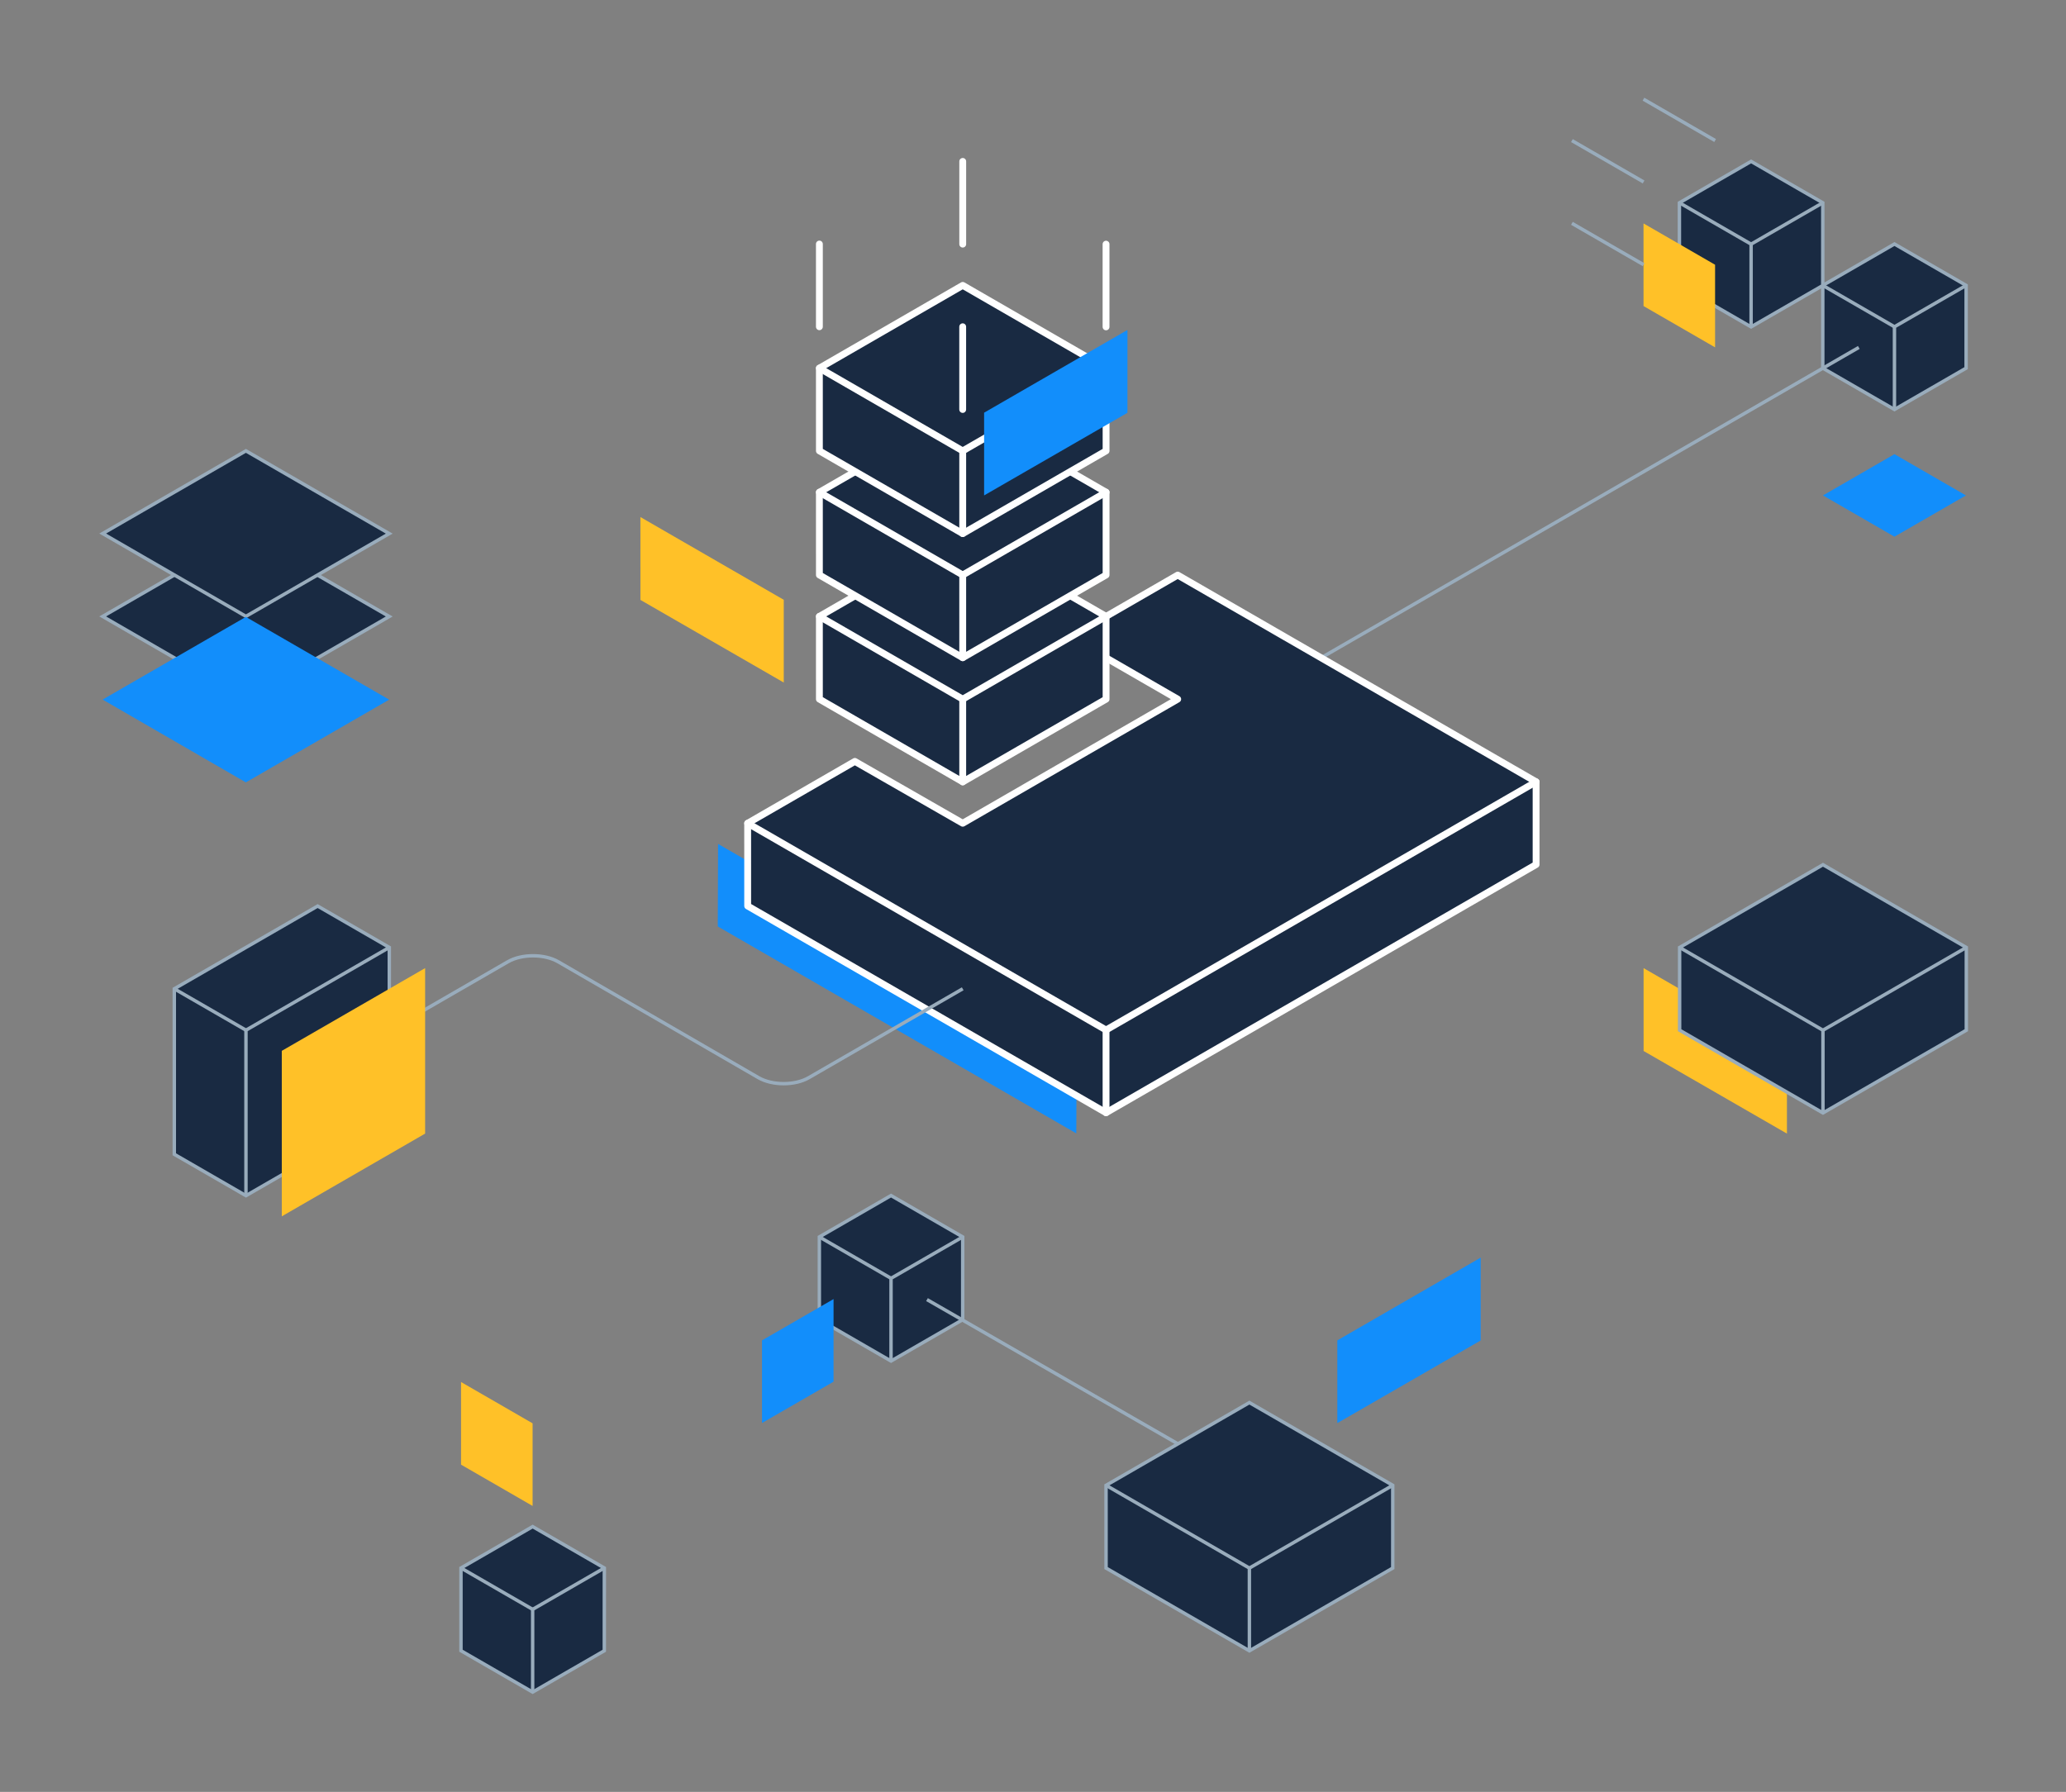 <svg height="524" viewBox="0 0 604 524" width="604" xmlns="http://www.w3.org/2000/svg"><rect x="0" y="0" width="604" height="524" fill="#808080" stroke="none"/><g fill="none" fill-rule="evenodd" transform="translate(30 29)"><path d="m179.93 217.79 104.828 60.455-.095 24.196-104.817-60.516z" fill="#128efb"/><path d="m523.847 42.356 20.957 12.103-.009 24.196-20.948 12.093-20.954-12.099v-24.19z" fill="#192a42"/><g stroke="#99acbc" transform="translate(502.893 42.356)"><path d="m20.954 0 20.957 12.103-.009 24.196-20.948 12.093-20.954-12.099v-24.19z"/><path d="m20.954 48.392.002-24.193 20.955-12.096"/></g><path d="m502.893 54.459 20.955 12.095" stroke="#99acbc"/><path d="m356.281 163.333 157.148-90.73" stroke="#99acbc" stroke-linejoin="round"/><path d="m188.582 211.744.004 24.193 104.772 60.45 125.723-72.567.001-24.199-104.777-60.45-31.427 18.141 31.432 18.141-62.854 36.288-31.534-18.088z" fill="#192a42"/><path d="m188.582 211.744.004 24.193 104.772 60.45 125.723-72.567.001-24.199-104.777-60.45-31.427 18.141 31.432 18.141-62.854 36.288-31.534-18.088z" stroke="#fff" stroke-linecap="round" stroke-linejoin="round" stroke-width="2"/><path d="m188.582 211.744 104.772 60.454 125.728-72.577" stroke="#fff" stroke-linecap="round" stroke-linejoin="round" stroke-width="2"/><path d="m293.354 272.198.004 24.189" stroke="#fff" stroke-linecap="round" stroke-linejoin="round" stroke-width="2"/><path d="m62.995 284.287 55.483-32.039c4.05-2.339 10.676-2.335 14.724.008l58.529 33.88c4.047 2.343 10.673 2.346 14.723.007l44.999-25.992" stroke="#99acbc" stroke-linejoin="round"/><path d="m209.549 151.255.004 24.193 41.904 24.194 41.907-24.191.001-24.199-41.908-24.195z" fill="#192a42"/><path d="m209.549 151.255.004 24.193 41.904 24.194 41.907-24.191.001-24.199-41.908-24.195z" stroke="#fff" stroke-linecap="round" stroke-linejoin="round" stroke-width="2"/><path d="m209.549 151.255 41.903 24.198 41.913-24.201" stroke="#fff" stroke-linecap="round" stroke-linejoin="round" stroke-width="2"/><path d="m251.452 175.452.004 24.189" stroke="#fff" stroke-linecap="round" stroke-linejoin="round" stroke-width="2"/><path d="m209.549 114.946.004 24.193 41.904 24.194 41.907-24.191.001-24.199-41.908-24.195z" fill="#192a42"/><path d="m209.549 114.946.004 24.193 41.904 24.194 41.907-24.191.001-24.199-41.908-24.195z" stroke="#fff" stroke-linecap="round" stroke-linejoin="round" stroke-width="2"/><path d="m209.549 114.946 41.903 24.198 41.913-24.201" stroke="#fff" stroke-linecap="round" stroke-linejoin="round" stroke-width="2"/><path d="m251.452 139.143.004 24.189" stroke="#fff" stroke-linecap="round" stroke-linejoin="round" stroke-width="2"/><path d="m209.549 78.653.004 24.193 41.904 24.194 41.907-24.191.001-24.199-41.908-24.195z" fill="#192a42"/><g stroke-linejoin="round"><path d="m209.549 78.653.004 24.193 41.904 24.194 41.907-24.191.001-24.199-41.908-24.195z" stroke="#fff" stroke-linecap="round" stroke-width="2"/><path d="m209.549 78.653 41.903 24.198 41.913-24.201" stroke="#fff" stroke-linecap="round" stroke-width="2"/><path d="m251.452 102.85.004 24.189" stroke="#fff" stroke-linecap="round" stroke-width="2"/><path d="m293.353 66.589v-24.19" stroke="#fff" stroke-linecap="round" stroke-width="2"/><path d="m251.457 42.39v-24.19" stroke="#fff" stroke-linecap="round" stroke-width="2"/><path d="m209.549 66.55v-24.19" stroke="#fff" stroke-linecap="round" stroke-width="2"/><path d="m251.445 90.744v-24.19" stroke="#fff" stroke-linecap="round" stroke-width="2"/></g><path d="m125.722 417.424 20.957 12.103-.009 24.196-20.948 12.093-20.954-12.099v-24.19z" fill="#192a42"/><path d="m125.722 417.424 20.957 12.103-.009 24.196-20.948 12.093-20.954-12.099v-24.19z" stroke="#99acbc"/><path d="m125.722 465.816.001-24.193 20.956-12.096" stroke="#99acbc"/><path d="m104.768 429.527 20.955 12.095" stroke="#99acbc"/><path d="m230.494 320.612 20.957 12.103-.009 24.196-20.948 12.093-20.954-12.099v-24.19z" fill="#192a42"/><path d="m230.494 320.612 20.957 12.103-.009 24.196-20.948 12.093-20.954-12.099v-24.19z" stroke="#99acbc"/><path d="m230.494 369.004.002-24.193 20.955-12.096" stroke="#99acbc"/><path d="m209.54 332.715 20.955 12.095" stroke="#99acbc"/><path d="m471.422 12.095-20.952-12.095" stroke="#99acbc"/><path d="m481.938 18.198 20.957 12.103-.009 24.196-20.948 12.093-20.954-12.099v-24.19z" fill="#192a42"/><path d="m481.938 18.198 20.957 12.103-.009 24.196-20.948 12.093-20.954-12.099v-24.19z" stroke="#99acbc"/><path d="m481.938 66.589.002-24.193 20.955-12.096" stroke="#99acbc"/><path d="m460.984 30.301 20.955 12.095" stroke="#99acbc"/><path d="m241.009 351.04 73.423 42.221" stroke="#99acbc" stroke-linejoin="round"/><path d="m293.356 405.355.004 24.193 41.904 24.194 41.907-24.191.001-24.199-41.908-24.195z" fill="#192a42"/><path d="m293.356 405.355.004 24.193 41.904 24.194 41.907-24.191.001-24.199-41.908-24.195z" stroke="#99acbc"/><path d="m293.356 405.355 41.903 24.198 41.913-24.201" stroke="#99acbc"/><path d="m335.259 429.552.004 24.189" stroke="#99acbc"/><path d="m83.816 296.446-41.908 24.196-20.949-12.096v-48.394l41.907-24.192 20.95 12.097z" fill="#192a42"/><path d="m83.816 296.446-41.908 24.196-20.949-12.096v-48.394l41.907-24.192 20.95 12.097z" stroke="#99acbc"/><path d="m0 72.585v-48.392l41.908-24.193" stroke="#99acbc" transform="translate(41.908 248.057)"/><path d="m20.959 260.152 20.95 12.098" fill="#fff"/><path d="m20.959 260.152 20.95 12.098" stroke="#99acbc"/><path d="m41.892 127.085 41.905 24.196-41.903 24.194-41.874-24.215z" fill="#192a42"/><path d="m41.892 127.085 41.905 24.196-41.903 24.194-41.874-24.215z" stroke="#99acbc"/><path d="m41.892 102.846 41.905 24.196-41.903 24.194-41.874-24.215z" fill="#192a42"/><path d="m41.892 102.846 41.905 24.196-41.903 24.194-41.874-24.215z" stroke="#99acbc"/><path d="m52.383 326.69 41.903-24.195.002-48.393-41.905 24.194z" fill="#ffc128"/><path d="m104.785 375.14.005 24.164 20.917 12.078v-24.158z" fill="#ffc128"/><path d="m450.485 36.334.005 24.164 20.917 12.078v-24.158z" fill="#ffc128"/><path d="m213.694 350.883-.005 24.164-20.917 12.078v-24.158z" fill="#128efb"/><path d="m41.872 151.401 41.905 24.196-41.903 24.194-41.874-24.215z" fill="#128efb"/><path d="m199.136 146.4v24.194l-41.906-24.161-.005-24.232z" fill="#ffc128"/><path d="m492.417 278.303v24.194l-41.906-24.161-.005-24.232z" fill="#ffc128"/><path d="m257.705 91.683v24.193l41.906-24.16.005-24.232z" fill="#128efb"/><path d="m360.969 362.962v24.194l41.906-24.161.005-24.232z" fill="#128efb"/><path d="m450.506 24.208-20.952-12.095" stroke="#99acbc"/><path d="m450.506 48.404-20.952-12.095" stroke="#99acbc"/><path d="m523.845 103.811 20.9 12.066-20.9 12.067-20.896-12.066z" fill="#128efb"/><path d="m461.041 248.068.004 24.193 41.904 24.194 41.907-24.191.001-24.199-41.908-24.195z" fill="#192a42"/><path d="m461.041 248.068.004 24.193 41.904 24.194 41.907-24.191.001-24.199-41.908-24.195z" stroke="#99acbc"/><path d="m461.041 248.068 41.903 24.198 41.913-24.201" stroke="#99acbc"/><path d="m502.944 272.265.004 24.189" stroke="#99acbc"/></g></svg>